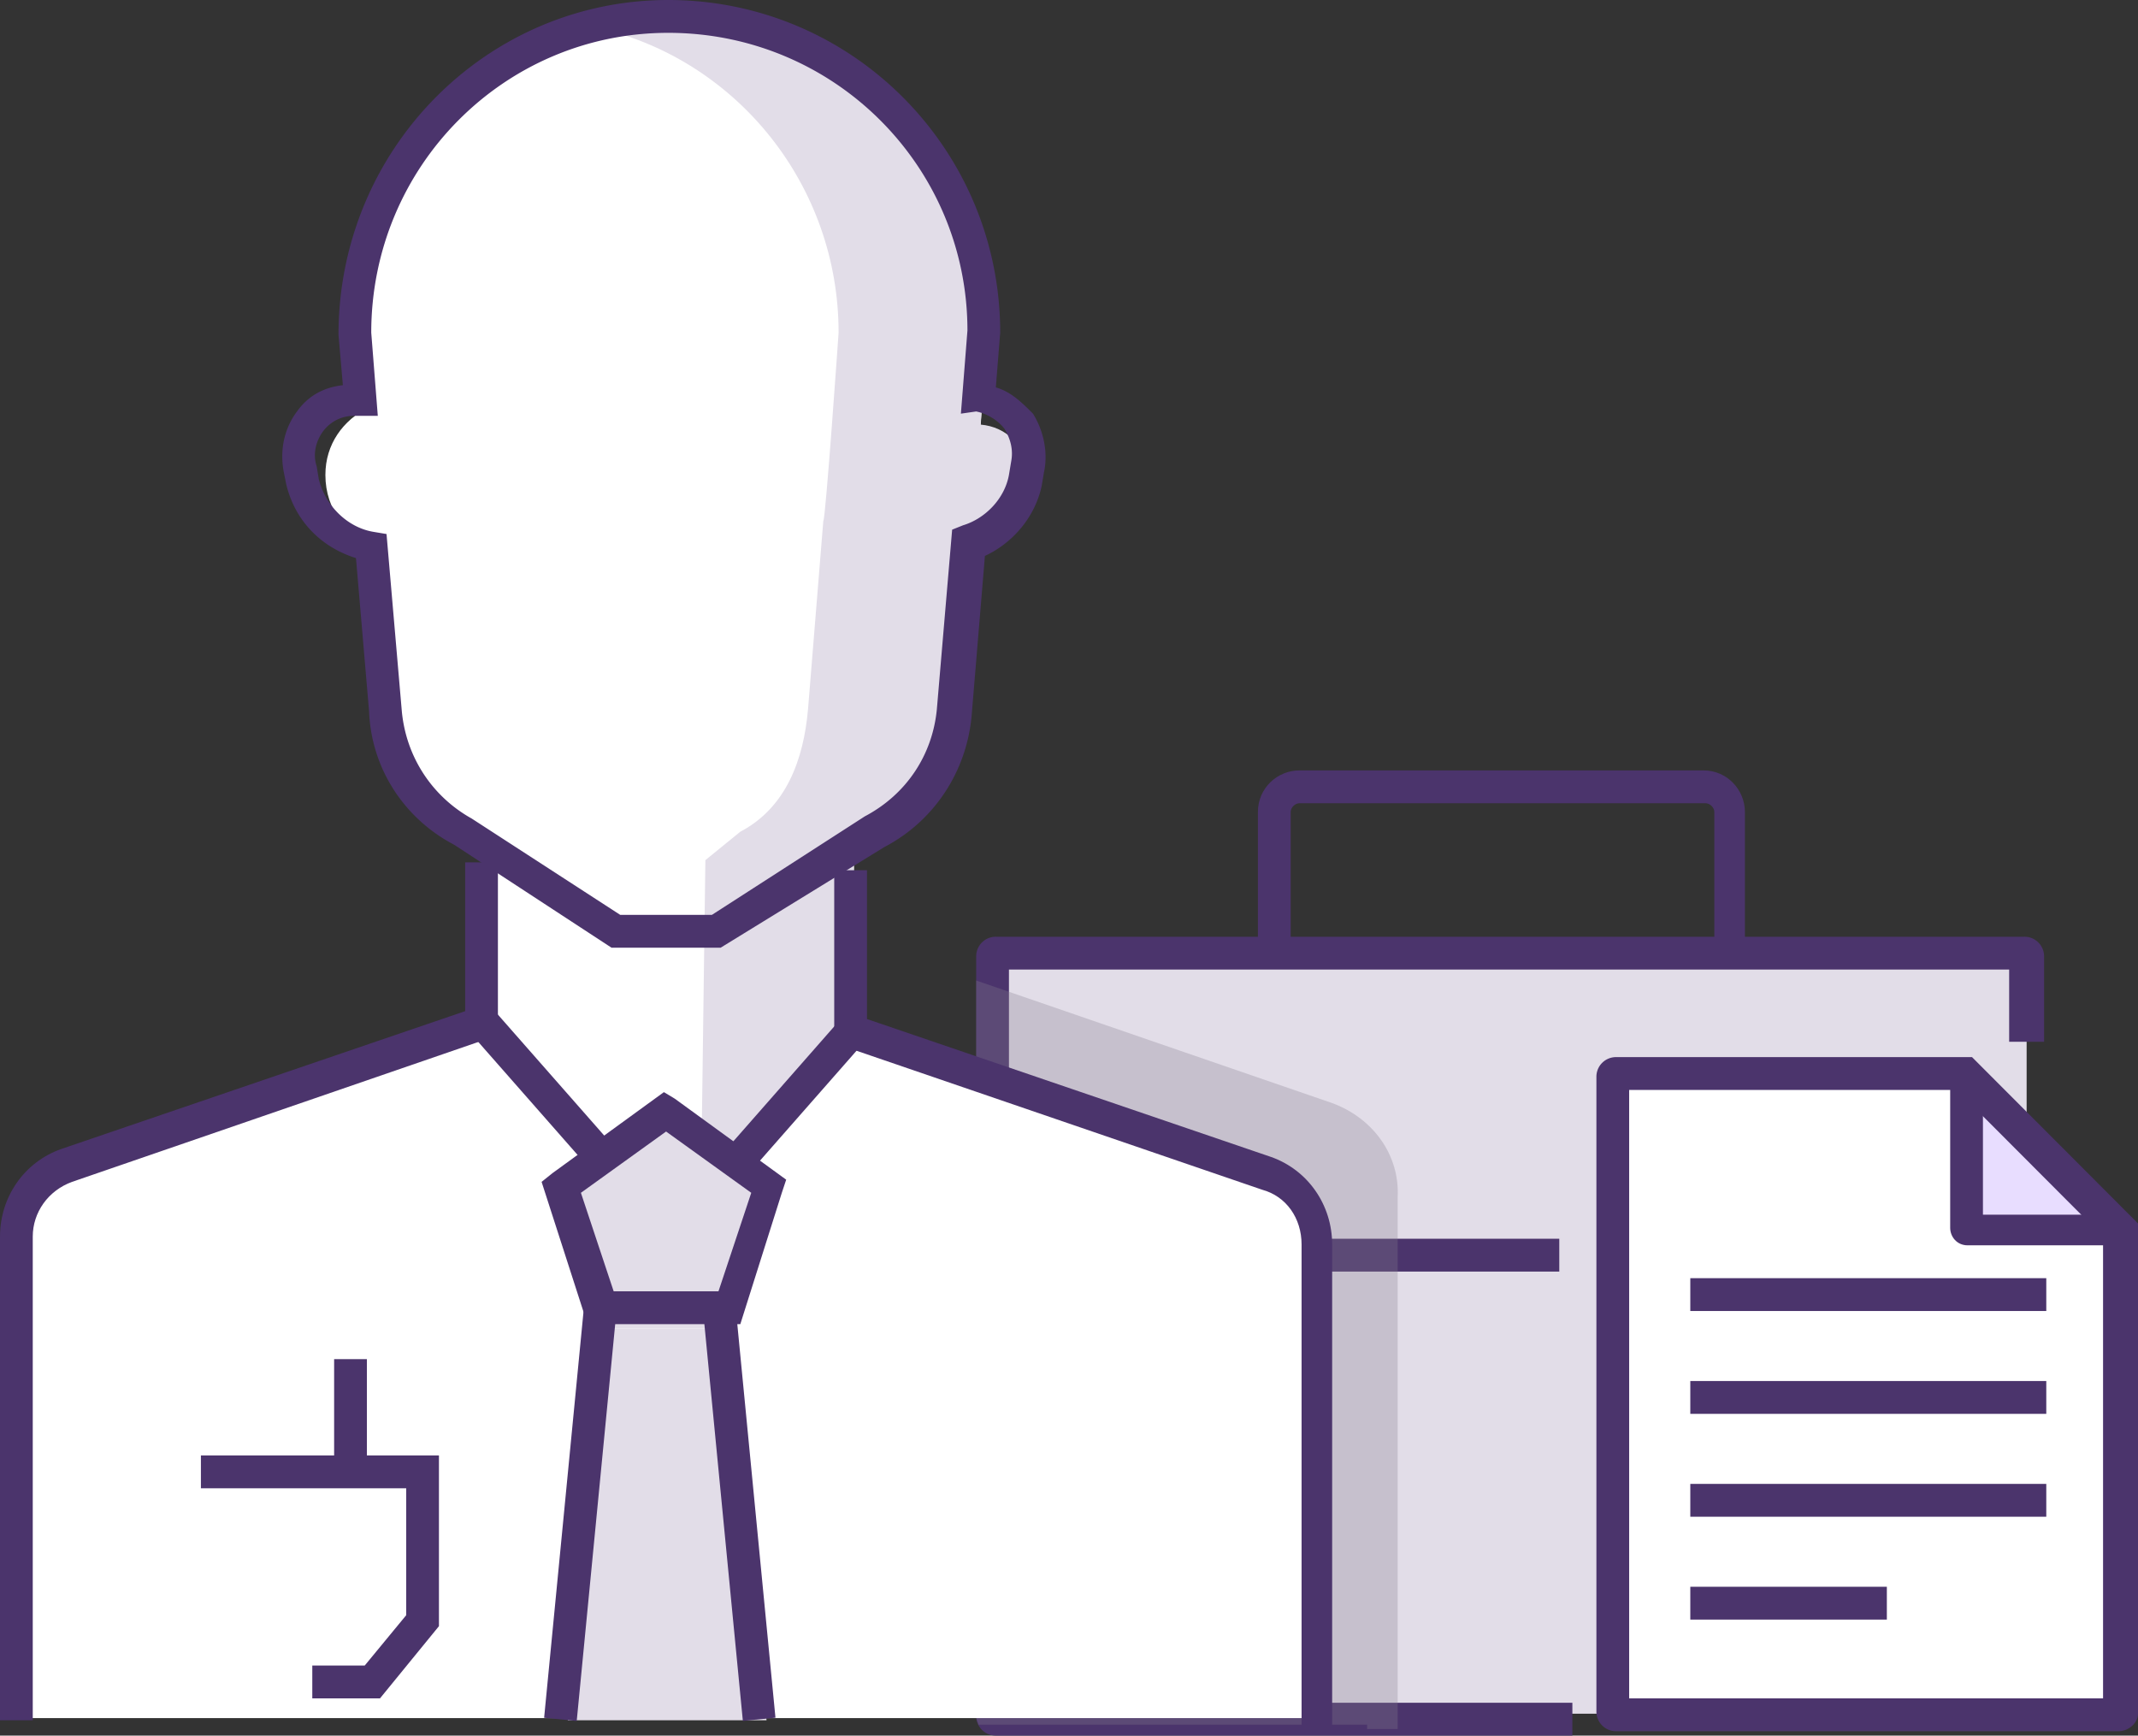 <svg width="271" height="220" viewBox="0 0 271 220" fill="none" xmlns="http://www.w3.org/2000/svg"><rect x="0" y="0" width="271" height="220" fill="#333333" stroke="none"/><g clip-path="url(#clip0)"><path d="M256.052 217.226H126.78c-.553 0-.83-.277-.83-.832v-94.325c0-.555.277-.833.83-.833h129.272c.554 0 .831.278.831.833v94.325c0 .555-.554.832-.831.832z" fill="#E2DDE8"/><path d="M249.132 136.494h-44.29c-.277 0-.277 0-.277.278v80.731c0 .277 0 .277.277.277h63.667c.276 0 .276 0 .276-.277v-61.312l-19.653-19.697z" fill="#fff"/><path d="M249.409 136.216v19.42c0 .277 0 .277.277.277h19.376l-19.653-19.697z" fill="#E8DDFF"/><path d="M199.305 219.999h-73.078a2.484 2.484 0 0 1-2.492-2.497v-96.267a2.485 2.485 0 0 1 2.492-2.497h130.379a2.484 2.484 0 0 1 2.491 2.497v10.82h-4.429V122.9h-126.78v92.938h71.417v4.161z" fill="#4B346C"/><path d="M259.374 162.019h-45.121v4.161h45.121v-4.161zm0 13.037h-45.121v4.161h45.121v-4.161zm0 13.04h-45.121v4.161h45.121v-4.161zm-20.208 13.039h-24.913v4.161h24.913v-4.161z" fill="#4B346C"/><path d="M268.509 219.445h-63.667a2.484 2.484 0 0 1-2.491-2.497v-80.454a2.484 2.484 0 0 1 2.491-2.497h45.12L271 155.082v62.143c0 1.11-1.107 2.22-2.491 2.22zm-62.006-4.162h60.068v-58.537l-18.546-18.588h-41.522v77.125z" fill="#4B346C"/><path d="M268.786 157.855h-19.377c-1.384 0-2.215-1.11-2.215-2.219v-19.42h4.152v17.755h17.716v3.884h-.276z" fill="#4B346C"/><path d="M161.936 171.45h-15.225v-13.594h4.152v9.433h6.92v-9.433h4.153v13.594z" fill="#9130FF"/><path d="M221.451 120.126h-4.152v-17.201c0-.554-.554-1.109-1.108-1.109h-51.487c-.554 0-1.107.555-1.107 1.109v17.201h-4.152v-17.201c0-3.051 2.491-5.27 5.259-5.27h51.21c3.045 0 5.26 2.496 5.26 5.27v17.201h.277zm-23.806 36.897H125.95v4.162h71.695v-4.162z" fill="#4B346C"/><path opacity=".3" d="M168.856 139.823l-45.121-15.536v93.216c0 .555.277.832.277 1.109h49.273v.555h3.875v-67.415c.277-5.271-3.045-9.987-8.304-11.929z" fill="#837C8E"/><path d="M160.552 147.314l-52.318-17.755v-19.975h-3.322l6.367-3.884c5.813-3.052 9.412-8.6 9.965-15.258l1.938-23.86h.554c3.321 0 6.366-2.773 6.366-6.38 0-3.33-2.491-5.826-5.813-6.103l.831-11.652c0-21.917-17.716-39.673-39.585-39.673-21.868 0-39.584 17.756-39.584 39.672l.83 9.156c-3.321 1.664-5.536 4.716-5.536 8.6 0 4.439 2.769 8.045 6.92 9.155l1.662 20.807c.553 6.38 4.152 12.207 9.965 15.259l6.09 3.884h-3.599v19.974L9.412 147.314c-3.876 1.387-6.367 4.994-6.367 8.878v61.589H166.92v-61.589c0-4.162-2.492-7.768-6.367-8.878z" fill="#fff"/><path d="M108.234 129.281v-19.974h-3.322l6.367-3.884c5.813-3.052 9.411-8.6 9.965-15.259l1.938-23.859h.553c3.322 0 6.367-2.774 6.367-6.38 0-3.33-2.491-5.826-5.813-6.104l.83-11.652c0-21.917-17.716-39.672-39.584-39.672-3.322 0-6.367.555-9.411 1.11 17.439 4.161 30.172 19.975 30.172 38.562 0 0-1.661 23.859-1.938 23.859l-1.937 23.859c-.554 6.38-2.768 12.484-8.581 15.536l-4.43 3.606-.553 41.337 19.377-21.085z" fill="#E2DDE8"/><path d="M76.954 168.399l-5.813-18.31 13.564-8.601 13.564 11.375-4.983 15.536H76.954z" fill="#E2DDE8"/><path d="M76.954 168.398l-4.983 49.66h25.19l-4.982-49.66H76.954z" fill="#E2DDE8"/><path d="M4.152 218.058H0v-61.311c0-4.994 3.045-9.433 7.75-11.097l51.211-17.478v-18.865h4.152v21.916L9.135 149.811c-3.045 1.11-4.983 3.884-4.983 6.936v61.311zm164.981 1h-4.153v-61.311c0-3.329-1.937-6.104-4.982-6.936l-54.256-18.588v-21.916h4.153v18.865l51.21 17.478c4.706 1.664 7.751 6.103 7.751 11.097v61.311h.277z" fill="#4B346C"/><path d="M91.348 120.126h-13.84l-19.93-13.039c-6.368-3.329-10.52-9.71-10.797-16.923l-1.66-19.42c-4.43-1.387-7.751-4.716-8.858-9.432l-.277-1.388c-.554-2.774 0-5.548 1.66-7.768 1.385-1.942 3.322-3.051 5.814-3.329l-.554-6.38C42.906 18.864 61.729 0 84.705 0c23.252 0 42.075 18.865 42.075 42.169l-.553 6.936c1.937.555 3.322 1.942 4.706 3.329 1.384 2.22 1.937 4.994 1.384 7.49l-.277 1.665c-.831 3.884-3.599 7.213-7.197 8.878l-1.661 19.974c-.554 7.213-4.706 13.594-11.073 16.923l-20.76 12.762zm-12.733-4.161H90.24l19.377-12.485c5.259-2.774 8.581-7.767 9.135-13.594l1.937-22.748 1.385-.555c2.768-.833 5.259-3.33 5.813-6.381l.276-1.665c.277-1.387 0-2.774-.83-4.161-.83-1.11-2.215-1.942-3.599-2.22l-1.937.278.83-10.542c0-20.808-16.885-37.73-37.923-37.73-20.761 0-37.647 16.922-37.647 38.007l.83 10.542h-3.044a4.84 4.84 0 0 0-3.876 1.942c-.83 1.11-1.384 2.775-.83 4.44l.277 1.664c.83 3.329 3.598 6.103 6.92 6.658l1.66.277 1.939 22.472c.553 5.826 3.875 10.82 8.858 13.594l18.823 12.207zm15.225 51.879H74.463l-5.813-18.033 1.384-1.11 14.117-10.264 1.384.832 14.118 10.265-.554 1.664-5.26 16.646zm-16.056-4.162h13.287l4.153-12.484-10.796-7.768-10.796 7.768 4.152 12.484z" fill="#4B346C"/><path d="M74.03 165.56l-5.06 52.185 4.132.399 5.06-52.185-4.132-.399zm19.202-.009l-4.133.399 5.061 52.186 4.133-.4-5.06-52.185zm-30.457-37.325l-3.116 2.751 15.003 17.07 3.116-2.75-15.004-17.071zm44.514.122l-14.996 17.076 3.116 2.749 14.997-17.075-3.117-2.75zm-59.123 86.936h-8.582v-4.162h6.644l5.26-6.381v-16.09H25.466v-4.162h30.172v21.64l-7.474 9.155z" fill="#4B346C"/><path d="M46.505 172.282h-4.153v14.427h4.153v-14.427z" fill="#4B346C"/></g><defs><clipPath id="clip0"><path fill="#fff" d="M0 0h271v220H0z"/></clipPath></defs></svg>